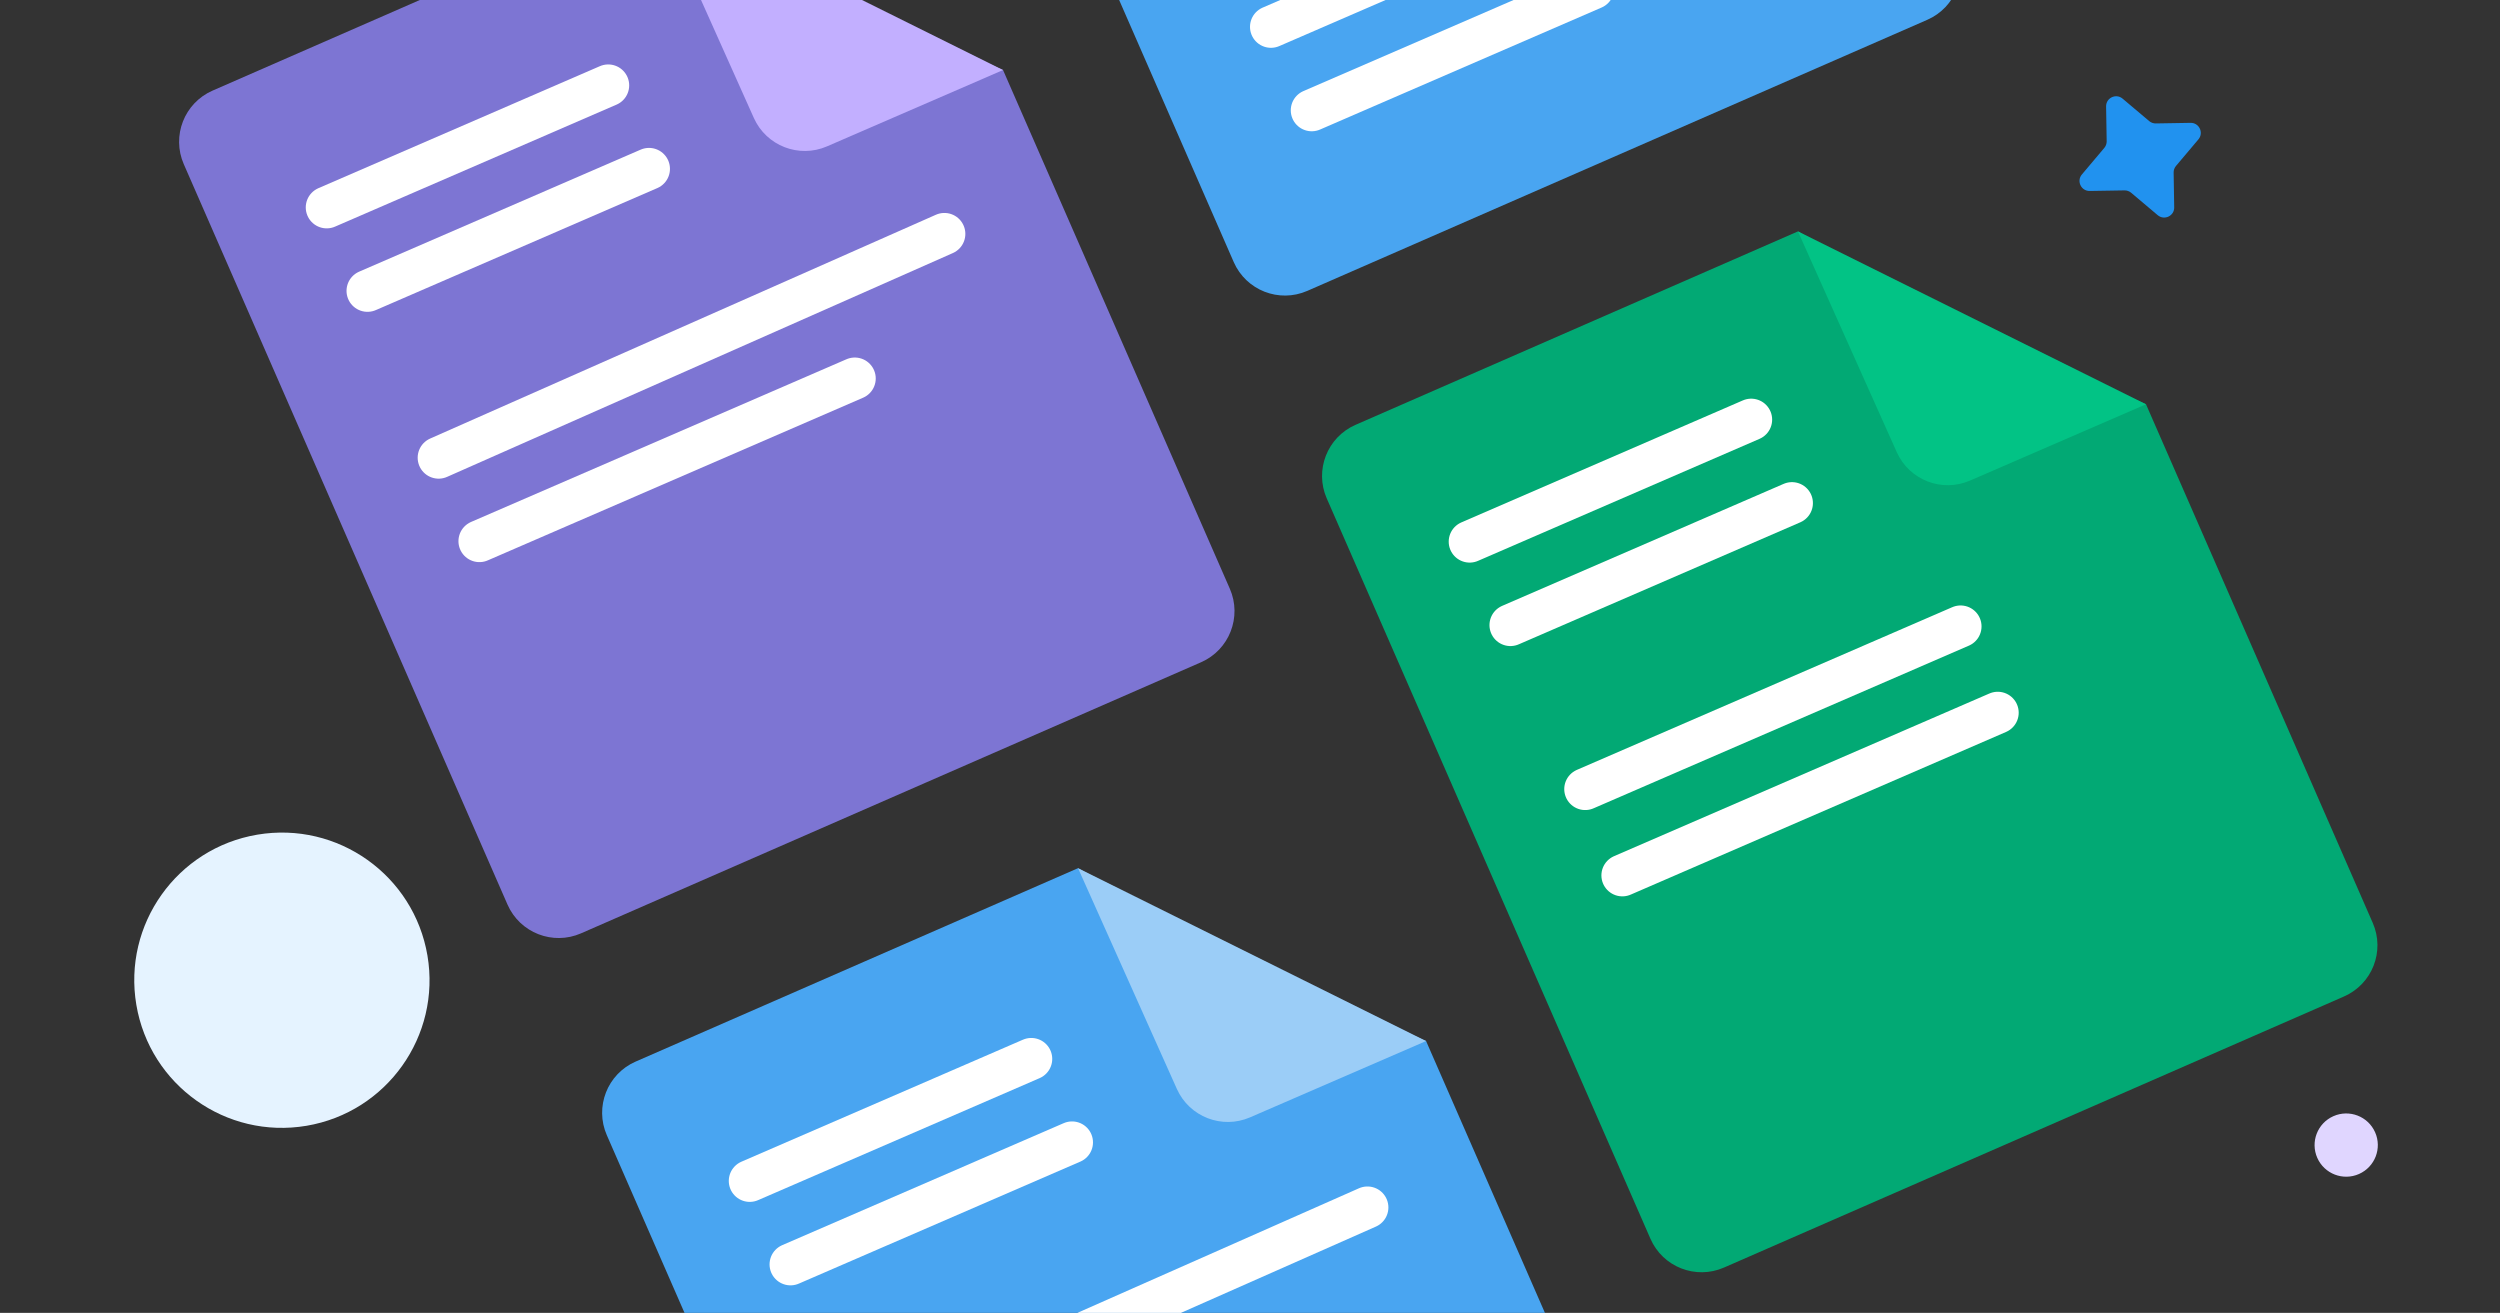 <svg width="179" height="94" viewBox="0 0 179 94" fill="none" xmlns="http://www.w3.org/2000/svg">
<rect x="0" y="0" width="179" height="94" fill="#333333" stroke="none"/>
<g clip-path="url(#clip0_138_9024)">
<g clip-path="url(#clip1_138_9024)">
<path d="M93.603 20.827L137.992 1.419C140.017 0.534 140.94 -1.825 140.055 -3.849L123.818 -40.985L110.539 -46.699L98.898 -53.362L65.855 -38.915C64.585 -38.36 64.006 -36.881 64.561 -35.612L88.335 18.764C89.221 20.788 91.579 21.712 93.603 20.827Z" fill="#49A5F1"/>
<path d="M91 1.923L111.159 -6.814" stroke="white" stroke-width="3" stroke-linecap="round"/>
<path d="M93.919 7.899L114.078 -0.838" stroke="white" stroke-width="3" stroke-linecap="round"/>
</g>
<g clip-path="url(#clip2_138_9024)">
<path d="M71.892 136.35L116.282 116.942C118.306 116.057 119.229 113.698 118.344 111.674L102.107 74.538L88.828 68.824L77.187 62.16L45.51 76.01C43.486 76.895 42.563 79.254 43.448 81.278L66.625 134.287C67.51 136.311 69.868 137.235 71.892 136.35Z" fill="#49A5F1"/>
<path d="M102.107 74.538L77.187 62.161L84.263 77.967C85.158 79.966 87.495 80.874 89.505 80.002L102.107 74.538Z" fill="#9BCDF7"/>
</g>
<path d="M53.681 84.555L73.84 75.818" stroke="white" stroke-width="3" stroke-linecap="round"/>
<path d="M56.6 90.531L76.758 81.794" stroke="white" stroke-width="3" stroke-linecap="round"/>
<path d="M61.695 102.476L97.909 86.452" stroke="white" stroke-width="3" stroke-linecap="round"/>
<g clip-path="url(#clip3_138_9024)">
<path d="M41.603 66.827L85.993 47.419C88.017 46.534 88.94 44.175 88.055 42.151L71.818 5.015L58.539 -0.699L46.898 -7.362L15.221 6.487C13.197 7.372 12.274 9.731 13.159 11.755L36.336 64.764C37.221 66.788 39.579 67.712 41.603 66.827Z" fill="#7D75D3"/>
<path d="M71.818 5.015L46.898 -7.362L53.974 8.444C54.869 10.443 57.206 11.351 59.216 10.479L71.818 5.015Z" fill="#C2AFFF"/>
</g>
<path d="M23.392 14.851L43.55 6.114" stroke="white" stroke-width="3" stroke-linecap="round"/>
<path d="M26.311 20.827L46.469 12.09" stroke="white" stroke-width="3" stroke-linecap="round"/>
<path d="M31.405 32.772L67.619 16.747" stroke="white" stroke-width="3" stroke-linecap="round"/>
<path d="M34.325 38.748L61.203 27.099" stroke="white" stroke-width="3" stroke-linecap="round"/>
<g clip-path="url(#clip4_138_9024)">
<path d="M123.438 90.757L167.828 71.349C169.852 70.464 170.775 68.106 169.89 66.082L153.654 28.946L140.374 23.232L128.733 16.568L97.057 30.418C95.032 31.303 94.109 33.661 94.994 35.685L118.171 88.695C119.056 90.719 121.414 91.642 123.438 90.757Z" fill="#02A974"/>
<path d="M153.654 28.946L128.733 16.568L135.809 32.374C136.705 34.374 139.041 35.281 141.051 34.41L153.654 28.946Z" fill="#02C385"/>
</g>
<path d="M105.227 38.782L125.386 30.045" stroke="white" stroke-width="3" stroke-linecap="round"/>
<path d="M108.146 44.758L128.305 36.021" stroke="white" stroke-width="3" stroke-linecap="round"/>
<path d="M116.16 62.679L143.039 51.03" stroke="white" stroke-width="3" stroke-linecap="round"/>
<path d="M113.5 56.5L140.378 44.851" stroke="white" stroke-width="3" stroke-linecap="round"/>
<circle cx="20.184" cy="70.184" r="10.57" transform="rotate(-9.596 20.184 70.184)" fill="#E5F3FF"/>
<path d="M150.838 10.114L150.797 7.624C150.786 7.007 151.507 6.665 151.978 7.063L153.881 8.669C154.014 8.781 154.183 8.841 154.356 8.838L156.846 8.796C157.463 8.786 157.805 9.507 157.407 9.978L155.801 11.881C155.689 12.014 155.629 12.183 155.632 12.356L155.673 14.846C155.684 15.463 154.963 15.805 154.492 15.407L152.589 13.801C152.456 13.689 152.287 13.629 152.114 13.632L149.624 13.673C149.007 13.684 148.665 12.963 149.063 12.492L150.669 10.589C150.781 10.456 150.841 10.287 150.838 10.114Z" fill="#2192EF"/>
<circle cx="167.988" cy="81.988" r="2.264" transform="rotate(-23.916 167.988 81.988)" fill="#E0D6FF"/>
</g>
<defs>
<clipPath id="clip0_138_9024">
<rect y="-27" width="179" height="141" rx="11" fill="white"/>
</clipPath>
<clipPath id="clip1_138_9024">
<rect width="56.447" height="65.855" fill="white" transform="translate(63.556 -37.91) rotate(-23.616)"/>
</clipPath>
<clipPath id="clip2_138_9024">
<rect width="56.447" height="65.855" fill="white" transform="translate(41.845 77.613) rotate(-23.616)"/>
</clipPath>
<clipPath id="clip3_138_9024">
<rect width="56.447" height="65.855" fill="white" transform="translate(11.556 8.09) rotate(-23.616)"/>
</clipPath>
<clipPath id="clip4_138_9024">
<rect width="56.447" height="65.855" fill="white" transform="translate(93.392 32.02) rotate(-23.616)"/>
</clipPath>
</defs>
</svg>
